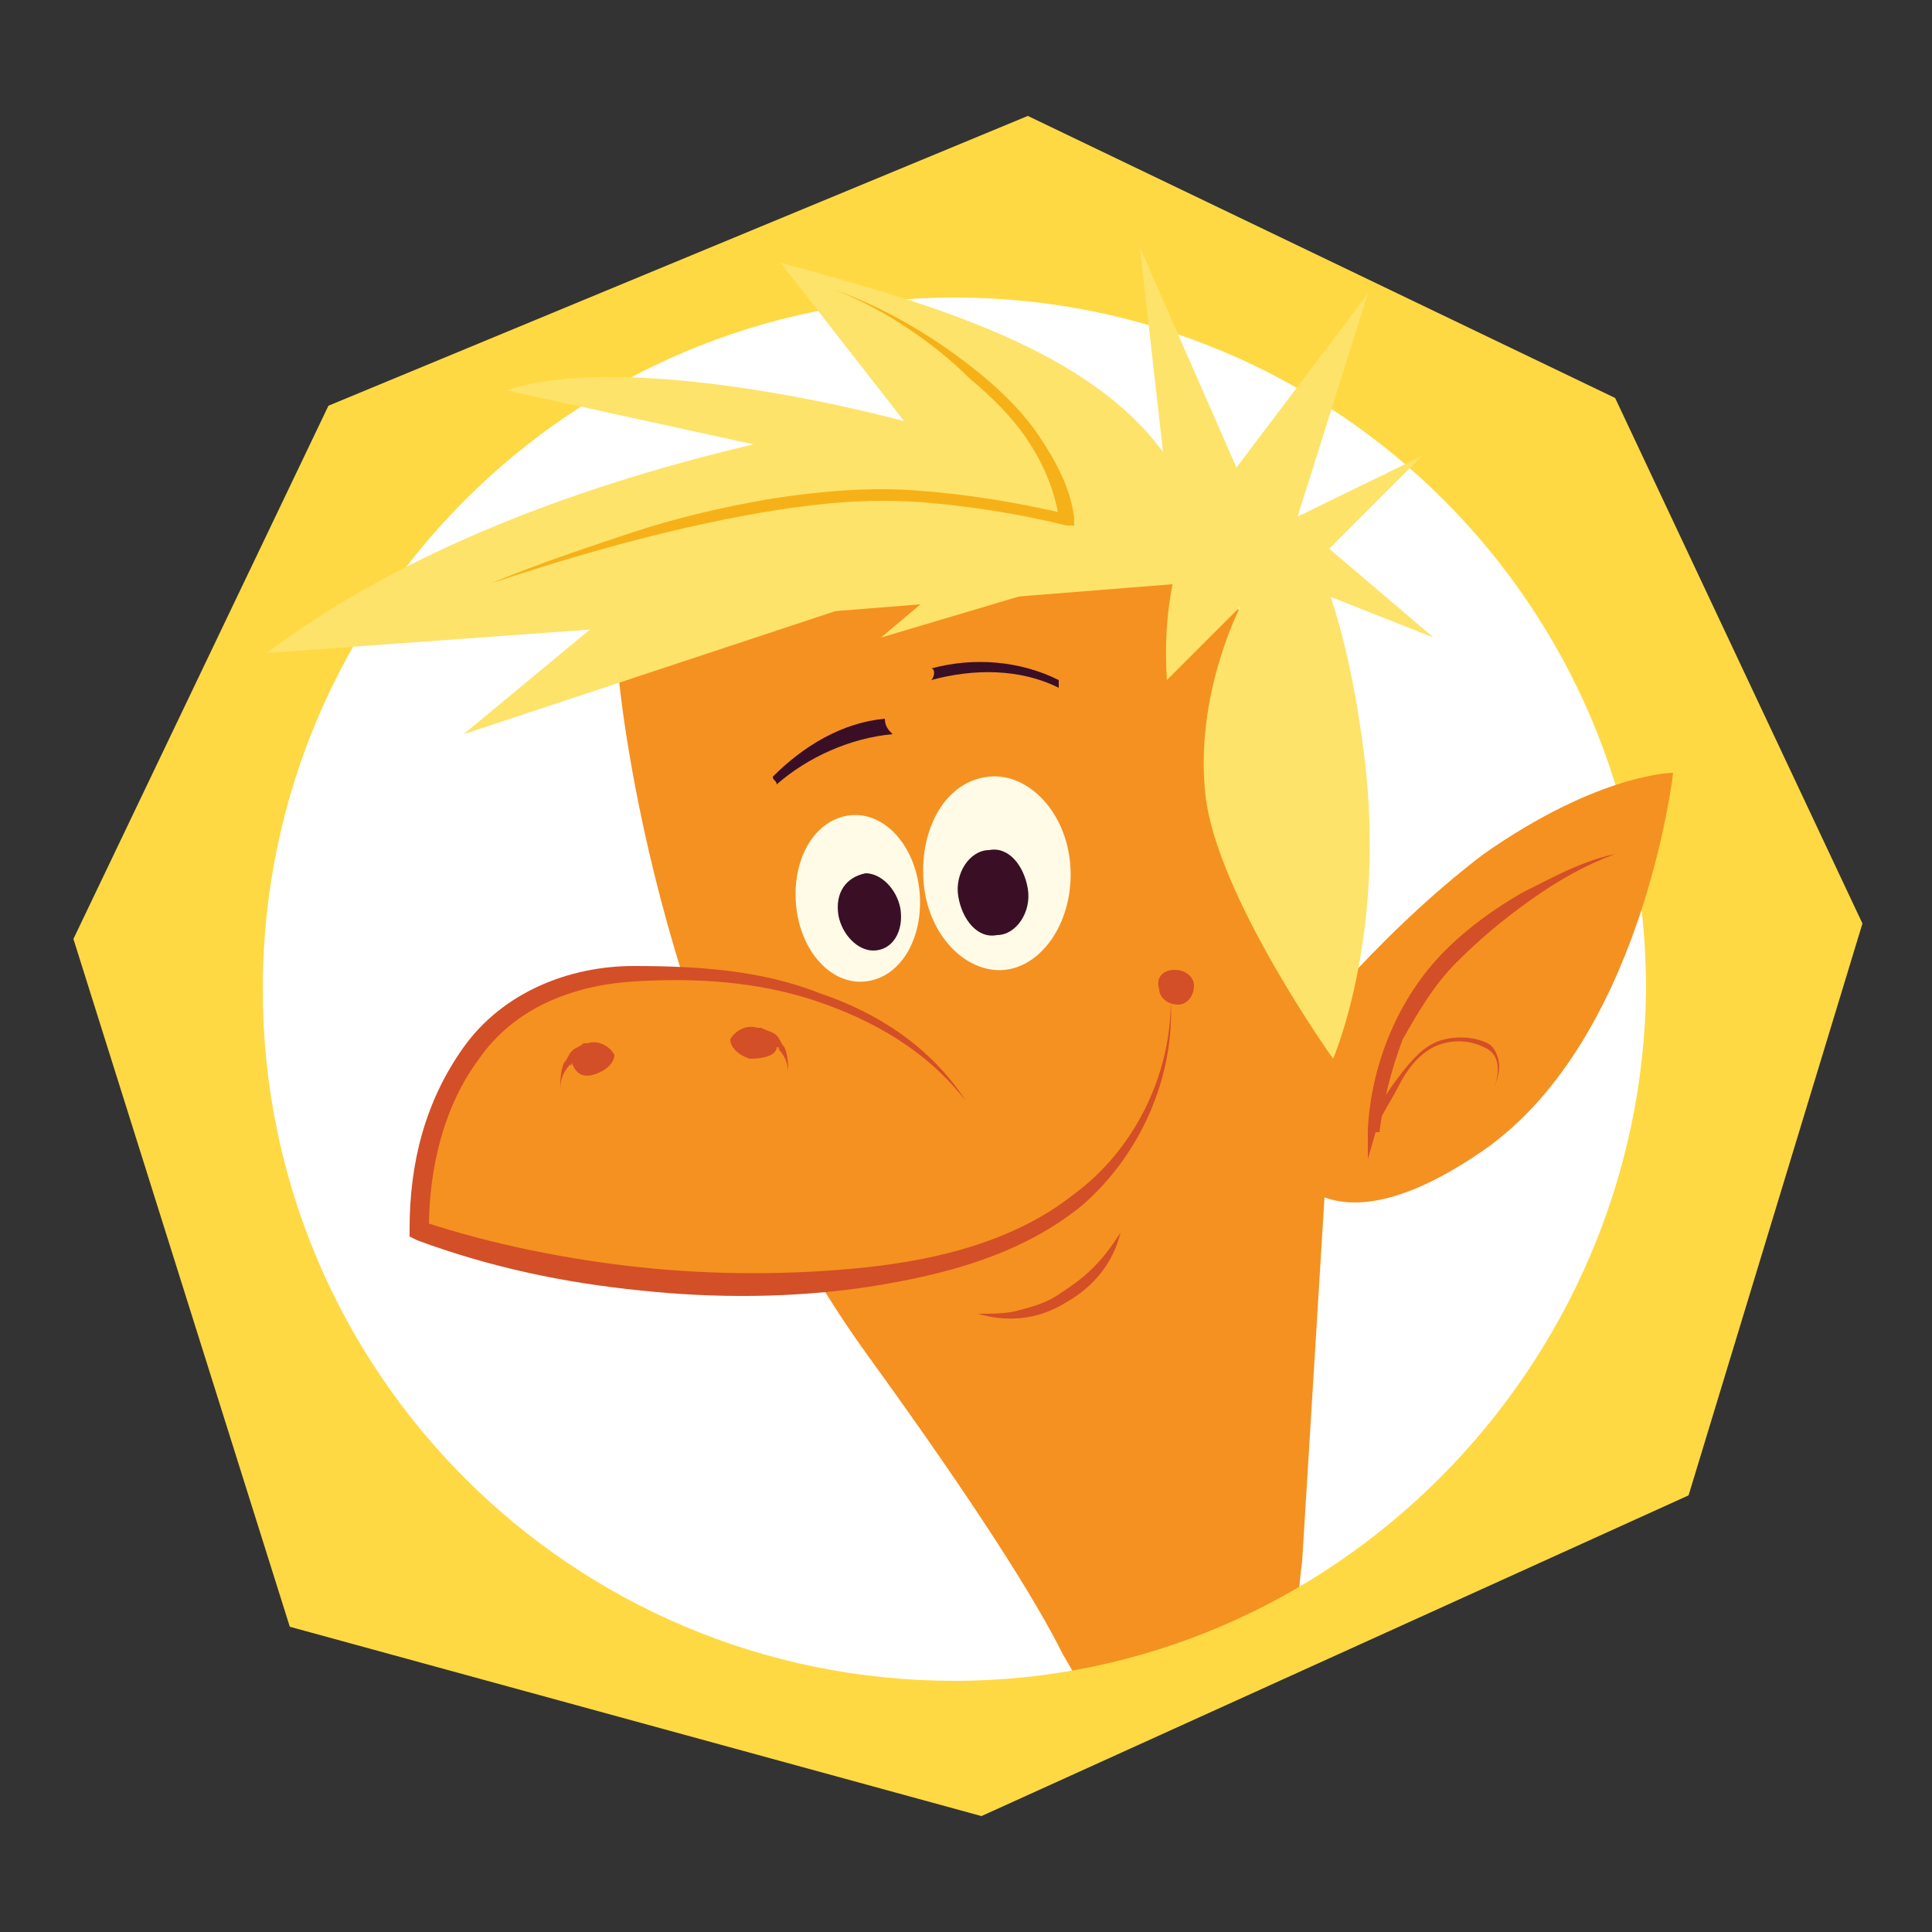 <?xml version="1.0" encoding="utf-8"?>
<!-- Generator: Adobe Illustrator 23.0.6, SVG Export Plug-In . SVG Version: 6.00 Build 0)  -->
<svg version="1.1" xmlns="http://www.w3.org/2000/svg" xmlns:xlink="http://www.w3.org/1999/xlink" x="0px" y="0px"
	 viewBox="0 0 50 50" enable-background="new 0 0 50 50" xml:space="preserve" width="50" height="50" preserveAspectRatio="none">
<rect x="0" y="0" width="50" height="50" fill="#333333" stroke="none"/>
<g id="Avatar_Silhouettes">
</g>
<g id="_x32_nd_Grade_Heads">
</g>
<g id="_x33_rd_Grade_Heads">
	<g>
		<circle fill="#FFFFFF" cx="25.1" cy="25.5" r="19.3"/>
		<path fill="#F59120" d="M33.7,40.4c0.2-3.3,0.5-8.1,0.7-11.4c0.4-5.5-2.8-14.6-2.8-14.6s-3.1-0.8-8.2,0.4c-5,1.2-7.4,2.6-7.4,2.6
			s0.8,9.8,6.4,17.6c2.9,4,4.4,6.4,5.1,7.8c0.3,0.5,0.5,0.9,0.6,1.1l5.4-1.5C33.6,41.8,33.6,41.1,33.7,40.4z"/>
		<path fill="#FFD943" d="M41.8,10.3L26.6,3L8.5,10.5L1.9,24.3l5.6,17.8L25.4,47l18.3-8.3l4.5-14.8L41.8,10.3z M24.7,43.5
			c-9.9,0-17.9-8-17.9-17.9s8-17.9,17.9-17.9s17.9,8,17.9,17.9C42.5,35.4,34.5,43.5,24.7,43.5z"/>
		<path fill="#F59120" d="M30.7,25.7c0,0,0.1,6.5-8.4,7.3c-7.6,0.7-11.5-1.3-11.5-1.3s0.1-5.3,4.4-6.4c4.3-1.1,9.2,2.2,9.2,2.2
			L30.7,25.7z"/>
		<path fill="#F59120" d="M43.3,20c0,0-1.9,0-4.9,2.1c-2.9,2.2-5.1,5.1-5.1,5.1l-0.2,2.6c0,0,0.9,2.9,5.1,0.1
			C42.5,27.1,43.3,20,43.3,20z"/>
		<path fill="#FFFBE7" d="M23.9,22.8c0.1,1.4,1.1,2.4,2.1,2.3c1-0.1,1.8-1.3,1.7-2.7c-0.1-1.4-1.1-2.4-2.1-2.3
			C24.5,20.2,23.8,21.4,23.9,22.8z"/>
		<path fill="#FFFBE7" d="M20.6,23.4c0.1,1.2,0.9,2.1,1.8,2c0.9-0.1,1.5-1.1,1.4-2.3c-0.1-1.2-0.9-2.1-1.8-2
			C21.1,21.2,20.5,22.2,20.6,23.4z"/>
		<path fill="#3A0F25" d="M24.8,23.2c0.1,0.6,0.5,1.1,1,1c0.5,0,0.9-0.6,0.8-1.2c-0.1-0.6-0.5-1.1-1-1C25.1,22,24.7,22.6,24.8,23.2z
			"/>
		<path fill="#3A0F25" d="M21.7,23.7c0.1,0.5,0.5,0.9,0.9,0.9c0.5,0,0.8-0.5,0.7-1.1c-0.1-0.5-0.5-0.9-0.9-0.9
			C21.9,22.7,21.6,23.1,21.7,23.7z"/>
		<g>
			<path fill="#D34F27" d="M25,28.5c-1-1.3-2.4-2.1-3.9-2.6c-1.5-0.5-3.1-0.6-4.7-0.5c-1.6,0.1-3.1,0.7-4,2
				c-0.9,1.2-1.3,2.8-1.3,4.4l-0.2-0.2c1.8,0.6,3.8,1,5.7,1.2c1.9,0.2,3.9,0.2,5.8,0c1.9-0.2,3.9-0.7,5.4-1.9c1.5-1.1,2.5-3,2.5-5
				c0.1,2-0.8,4-2.3,5.3c-1.6,1.3-3.6,1.8-5.5,2.1c-2,0.3-4,0.3-5.9,0.1c-2-0.2-3.9-0.6-5.8-1.3l-0.2-0.1l0-0.2
				c0-1.7,0.4-3.3,1.4-4.7c1-1.4,2.7-2.1,4.4-2.1c1.6,0,3.3,0.1,4.8,0.7C22.7,26.2,24.1,27.1,25,28.5z"/>
		</g>
		<path fill="#3A0F25" d="M24.1,17.6c1.1-0.3,2.3-0.3,3.3,0.2c0-0.1,0-0.2,0-0.2c-1-0.5-2.2-0.6-3.3-0.3
			C24.2,17.3,24.2,17.5,24.1,17.6z"/>
		<path fill="#3A0F25" d="M23.1,19c-1.1,0.1-2.2,0.6-3,1.3c0-0.1-0.1-0.1-0.1-0.2c0.8-0.8,1.8-1.4,2.9-1.5
			C22.9,18.8,23,18.9,23.1,19z"/>
		<g>
			<path fill="#D34F27" d="M41.8,22.1c-0.8,0.3-1.5,0.7-2.2,1.2c-0.7,0.5-1.3,1-1.9,1.6c-0.6,0.6-1,1.3-1.4,2
				c-0.3,0.8-0.5,1.6-0.6,2.4l-0.3,0c0.2-0.5,0.4-0.9,0.7-1.3c0.3-0.4,0.6-0.8,1-1c0.4-0.2,1-0.2,1.4,0c0.2,0.1,0.3,0.4,0.3,0.6
				c0,0.2-0.1,0.5-0.2,0.7c0.2-0.4,0.3-1-0.2-1.2c-0.4-0.2-0.9-0.2-1.3,0c-0.4,0.2-0.7,0.6-0.9,1c-0.2,0.4-0.5,0.8-0.6,1.2L35.4,30
				l0-0.8c0.1-1.7,0.8-3.4,2-4.6c0.6-0.6,1.3-1.1,2-1.5C40.2,22.7,40.9,22.3,41.8,22.1z"/>
		</g>
		<path fill="#D34F27" d="M14.8,27.5C14.8,27.6,14.7,27.6,14.8,27.5c-0.2,0.2-0.3,0.4-0.3,0.7c0-0.2,0-0.5,0.1-0.7
			c0.1-0.1,0.1-0.2,0.2-0.3c0.1-0.1,0.2-0.1,0.3-0.2l0,0c0,0,0.1,0,0.1,0c0.3-0.1,0.6,0.1,0.7,0.3c0,0.2-0.2,0.4-0.5,0.5
			C15.1,27.9,14.9,27.8,14.8,27.5z"/>
		<path fill="#D34F27" d="M20.1,27.1C20.2,27.1,20.2,27.2,20.1,27.1c0.2,0.2,0.3,0.4,0.3,0.7c0-0.2,0-0.5-0.1-0.7
			c-0.1-0.1-0.1-0.2-0.2-0.3c-0.1-0.1-0.2-0.1-0.4-0.2l0,0c0,0-0.1,0-0.1,0c-0.3-0.1-0.6,0.1-0.7,0.3c0,0.2,0.2,0.4,0.5,0.5
			C19.8,27.4,20.1,27.3,20.1,27.1z"/>
		<path fill="#D34F27" d="M30,25.6c0,0.2,0.2,0.4,0.5,0.4c0.2,0,0.4-0.2,0.4-0.5c0-0.2-0.2-0.4-0.5-0.4C30.1,25.1,29.9,25.3,30,25.6
			z"/>
		<g>
			<path fill="#D34F27" d="M25.3,34c0.4,0,0.8,0,1.1-0.1c0.4-0.1,0.7-0.2,1-0.4c0.3-0.2,0.6-0.4,0.9-0.7c0.3-0.3,0.5-0.6,0.7-0.9
				c-0.2,0.8-0.7,1.4-1.4,1.8C26.8,34.2,26,34.2,25.3,34z"/>
		</g>
		<path fill="#FDE369" d="M6.9,16.9L19.3,16l13.8-1.1l2.3-7.3L32,12.1l-2.5-5.7l0.6,5.3c-1.9-2.6-5.8-3.8-9.9-4.9l3.2,4.1
			c0,0-6.9-1.9-10.3-0.8l6.4,1.4C14.4,12.7,10.1,14.5,6.9,16.9z"/>
		<path fill="#FDE369" d="M30.2,17.6C30,14.7,31.1,13,31.1,13l2.4,0.5c0,0,1.2,1.3,1.8,6c0.6,4.7-0.8,7.9-0.8,7.9s-3-4.2-3.3-6.8
			s0.9-4.9,0.9-4.9L30.2,17.6z"/>
		<polygon fill="#FDE369" points="32.7,13.8 36.8,11.8 34.4,14.2 37.1,16.5 32.8,14.8 		"/>
		<polygon fill="#FDE369" points="26.6,13.3 22.8,16.5 31.2,14 30.2,12.5 		"/>
		<g>
			<path fill="#F6B119" d="M21.6,7.5c1.4,0.5,2.7,1.3,3.8,2.2c0.6,0.5,1.1,1,1.5,1.6c0.4,0.6,0.8,1.3,0.9,2.1l0,0.2l-0.2,0
				c-1.2-0.3-2.5-0.5-3.7-0.6c-1.3-0.1-2.5,0-3.8,0.2c-2.5,0.4-5,1.1-7.4,1.9c1.2-0.5,2.4-0.9,3.6-1.3c1.2-0.4,2.5-0.7,3.7-0.9
				c1.3-0.2,2.6-0.3,3.8-0.2c1.3,0.1,2.5,0.3,3.8,0.6l-0.2,0.1c-0.1-0.7-0.4-1.4-0.8-2c-0.4-0.6-0.9-1.1-1.5-1.6
				C24.2,8.9,22.9,8,21.6,7.5z"/>
		</g>
		<polygon fill="#FDE369" points="15.5,16.1 12,19 26.5,14.2 21.8,13.5 		"/>
	</g>
</g>
<g id="_x34_th_Grade_Heads">
</g>
<g id="_x35_th_Grade_Heads">
</g>
<g id="Extra_Heads">
</g>
<g id="Templates">
</g>
<g id="Labels">
</g>
</svg>
